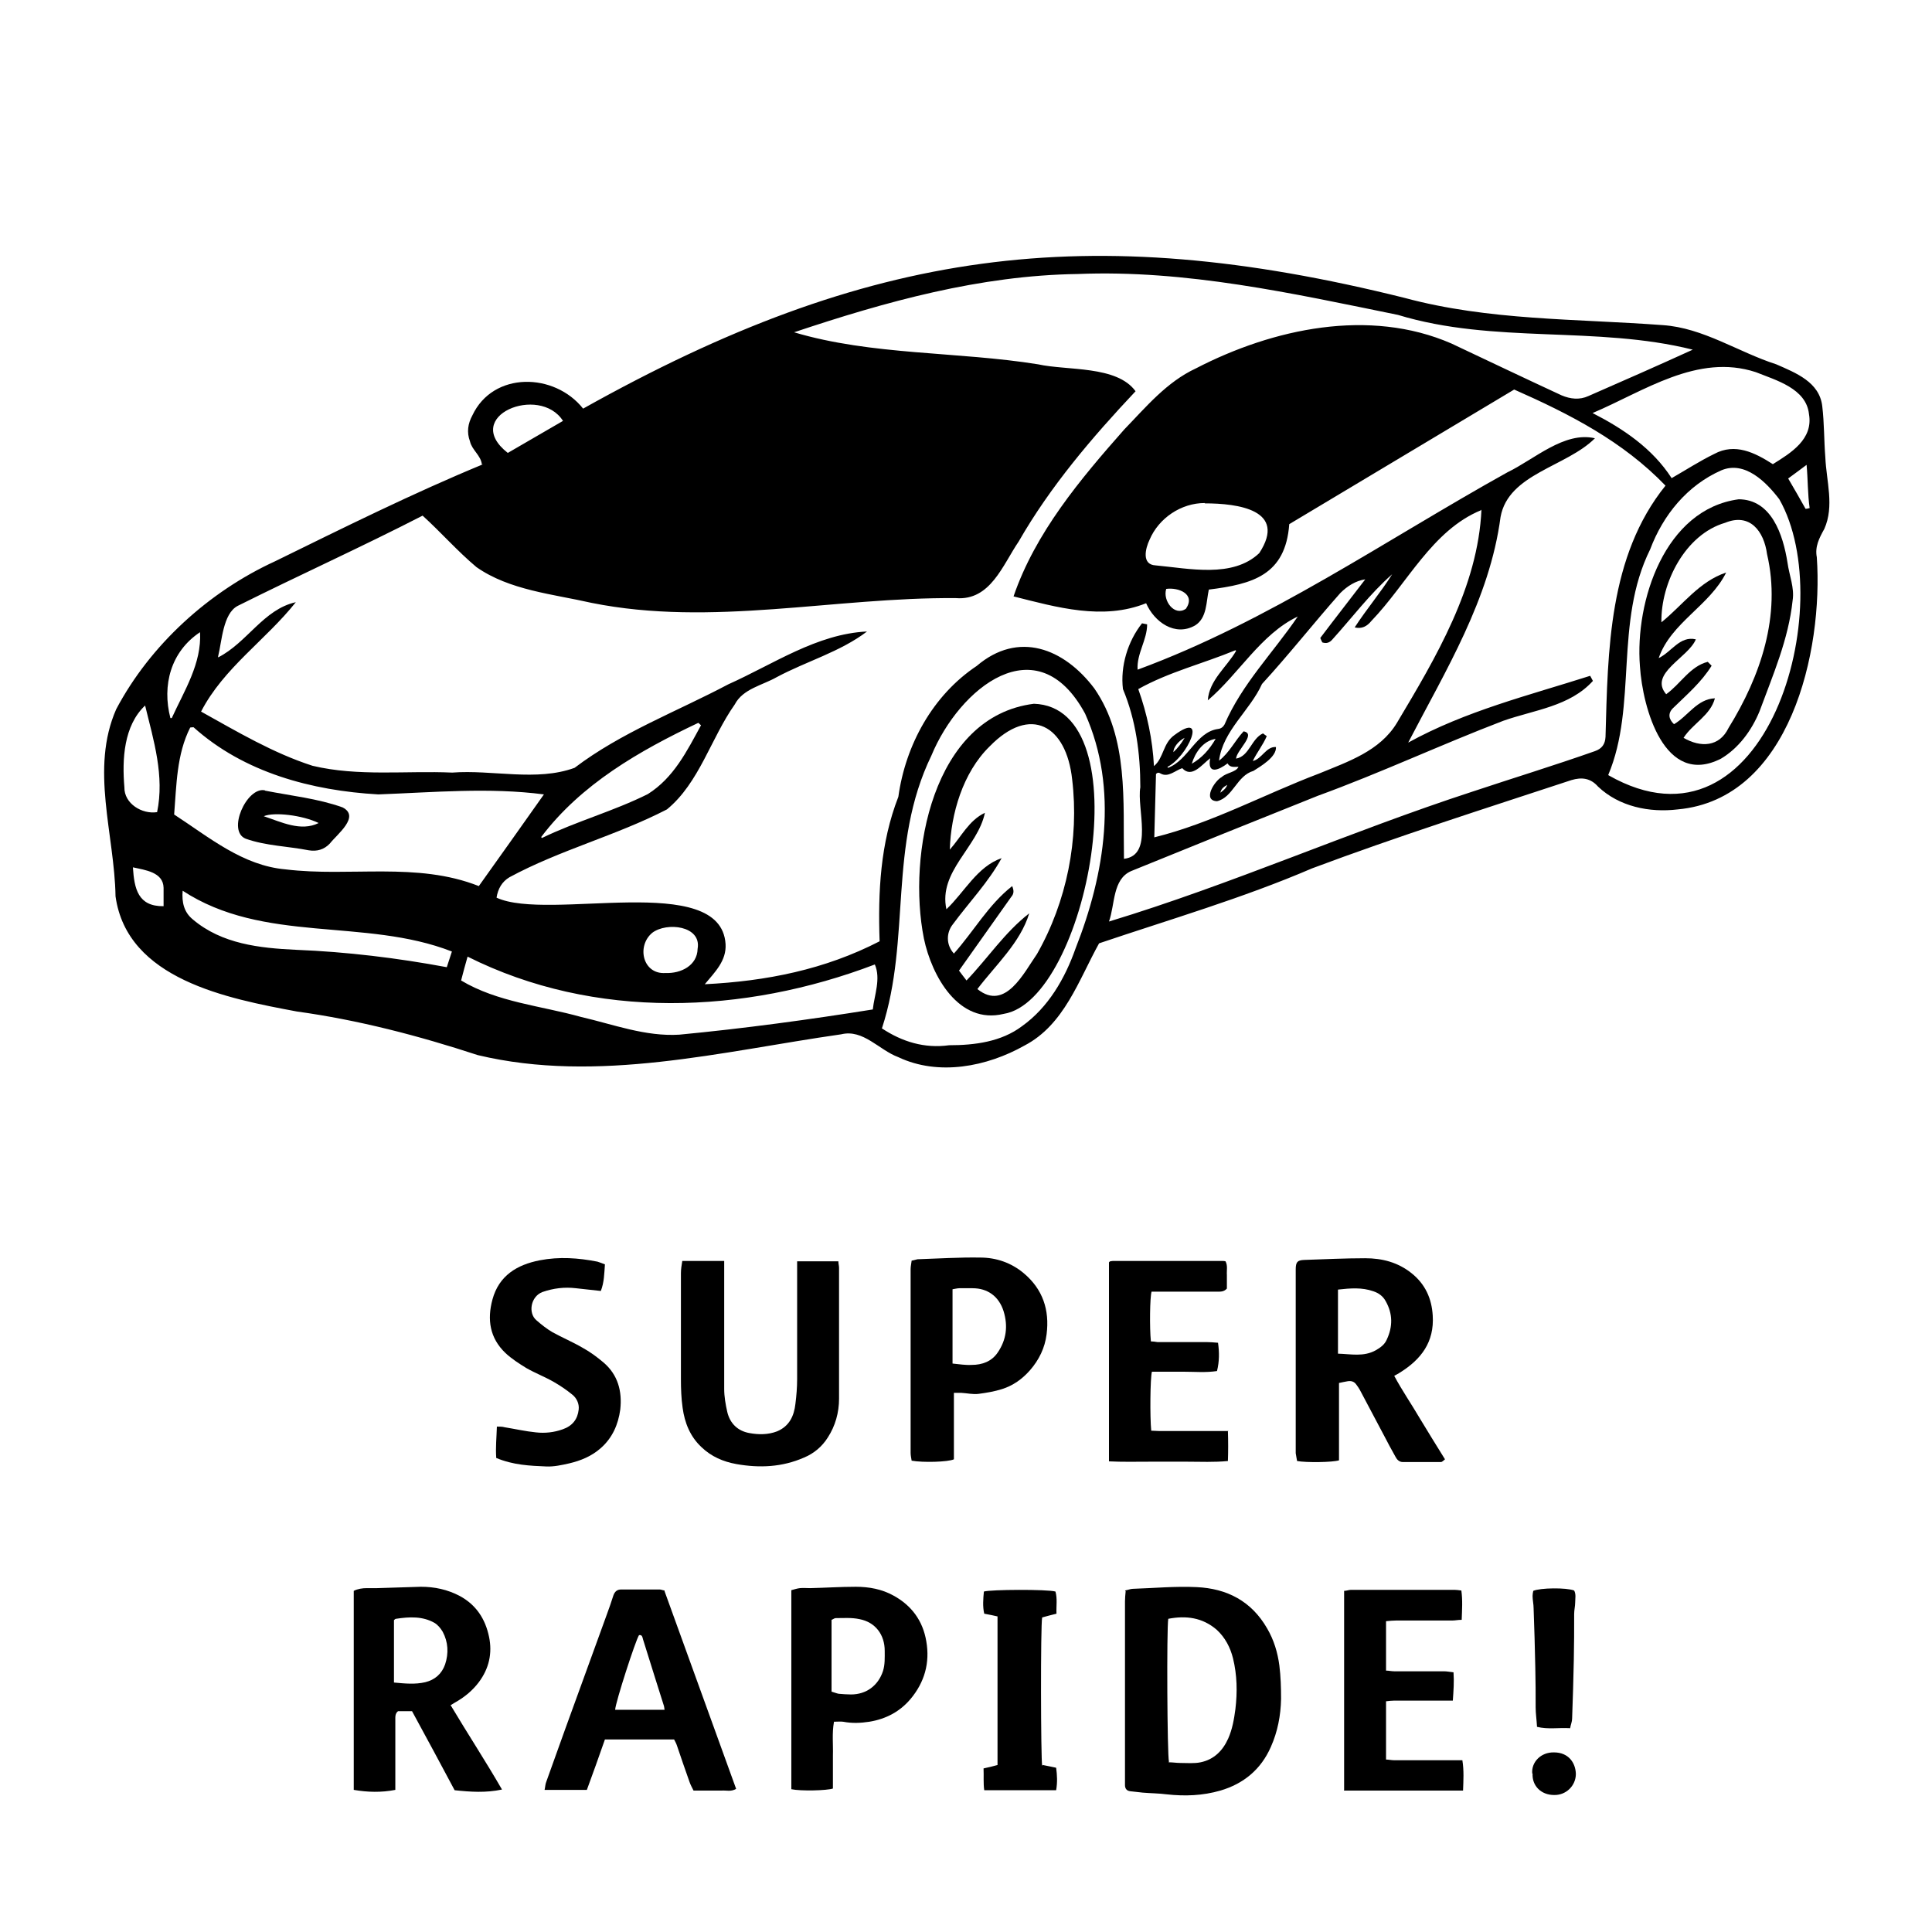 <?xml version="1.0" encoding="UTF-8"?> <svg xmlns="http://www.w3.org/2000/svg" id="b" viewBox="0 0 56.69 56.69"><defs><style>.d{fill:none;}</style></defs><g id="c"><g><g><path d="M14.14,13.63c-.03-.27-.29-.42-.35-.68-.1-.27-.06-.52,.07-.76,.61-1.3,2.41-1.26,3.25-.2,8.36-4.68,14.79-5.57,24.1-3.25,2.48,.67,5.04,.61,7.58,.8,1.19,.08,2.21,.79,3.33,1.15,.57,.25,1.27,.52,1.35,1.23,.06,.5,.05,1,.09,1.5,.03,.7,.27,1.43-.03,2.1-.15,.27-.28,.52-.22,.83,.19,2.75-.78,7.1-4.08,7.4-.83,.1-1.72-.08-2.34-.67-.22-.25-.48-.28-.78-.19-2.55,.84-5.1,1.65-7.61,2.59-2.02,.87-4.21,1.51-6.25,2.2-.6,1.08-1.02,2.39-2.19,3-1.1,.62-2.52,.9-3.7,.34-.57-.21-1.03-.83-1.68-.67-3.5,.5-7.14,1.45-10.66,.61-1.74-.57-3.5-1.03-5.31-1.28-2.03-.38-4.98-.94-5.32-3.38-.03-1.82-.75-3.74,.02-5.49,1-1.89,2.72-3.45,4.66-4.34,2.02-.99,4.03-1.99,6.11-2.85Zm-7.74,5.66c.85-.43,1.33-1.41,2.28-1.62-.88,1.11-2.12,1.93-2.78,3.21,1.06,.59,2.12,1.22,3.27,1.59,1.34,.32,2.74,.14,4.1,.2,1.18-.09,2.47,.27,3.59-.14,1.37-1.04,3-1.65,4.51-2.45,1.32-.59,2.6-1.48,4.07-1.55-.79,.6-1.77,.87-2.65,1.34-.42,.24-.99,.34-1.23,.8-.7,.99-1.04,2.3-1.99,3.08-1.49,.77-3.14,1.19-4.62,1.99-.22,.13-.34,.34-.38,.6,1.53,.71,6.58-.79,6.72,1.36,.03,.49-.31,.82-.61,1.18,1.81-.09,3.52-.43,5.13-1.26-.05-1.45,.02-2.88,.55-4.24,.21-1.52,1.01-2.98,2.3-3.84,1.22-1.04,2.56-.52,3.45,.66,1.01,1.46,.84,3.32,.87,5,.88-.1,.37-1.48,.48-2.1,0-.99-.13-1.97-.51-2.88-.08-.67,.14-1.4,.56-1.93,.05,.01,.09,.02,.15,.03,0,.46-.31,.86-.28,1.33,3.86-1.42,7.27-3.8,10.85-5.79,.79-.38,1.67-1.21,2.57-1-.84,.84-2.54,1.04-2.77,2.31-.32,2.42-1.61,4.5-2.71,6.62,1.69-.93,3.52-1.38,5.34-1.96,.03,.05,.05,.1,.08,.15-.68,.75-1.72,.85-2.63,1.17-1.83,.7-3.6,1.53-5.44,2.2-1.83,.73-3.66,1.47-5.48,2.21-.55,.24-.47,.98-.65,1.48,3.6-1.09,7.07-2.64,10.66-3.81,1.2-.4,2.41-.77,3.6-1.19,.2-.07,.3-.2,.31-.42,.07-2.53,.09-5.3,1.76-7.37-1.25-1.3-2.81-2.1-4.44-2.82-2.2,1.32-4.4,2.63-6.6,3.95-.11,1.5-1.08,1.76-2.36,1.92-.08,.36-.05,.83-.4,1.05-.59,.34-1.2-.1-1.44-.65-1.27,.51-2.62,.12-3.89-.2,.64-1.87,1.96-3.44,3.25-4.9,.64-.66,1.24-1.39,2.1-1.79,2.26-1.17,5.09-1.78,7.5-.73,1.08,.51,2.15,1.02,3.23,1.52,.26,.11,.53,.14,.79,.02,1.03-.45,2.03-.89,3.06-1.36-2.84-.71-5.82-.16-8.65-1.02-3.09-.63-6.22-1.33-9.4-1.2-2.86,.04-5.63,.81-8.32,1.71,2.28,.68,4.8,.56,7.16,.94,.86,.19,2.31,.03,2.86,.79-1.28,1.36-2.5,2.79-3.43,4.41-.47,.69-.83,1.74-1.84,1.66-3.57-.03-7.16,.85-10.69,.14-1.14-.26-2.41-.37-3.38-1.05-.56-.47-1.04-1.02-1.58-1.51-1.79,.92-3.63,1.75-5.43,2.65-.43,.23-.46,1.04-.57,1.48Zm37.06-4.32c-1.44,.59-2.17,2.16-3.22,3.25-.13,.16-.28,.24-.49,.19,.35-.54,.76-1.02,1.1-1.56-.65,.57-1.18,1.28-1.76,1.92-.08,.09-.17,.12-.29,.08-.02-.04-.04-.08-.06-.13,.43-.57,.87-1.13,1.32-1.72-.28,.04-.53,.2-.73,.4-.78,.88-1.51,1.81-2.3,2.67-.35,.78-1.15,1.37-1.26,2.25,.31-.24,.46-.58,.72-.86,.39,.07-.21,.56-.22,.8,.39-.07,.45-.59,.79-.74,.03,.02,.06,.05,.11,.08-.11,.26-.29,.48-.41,.73,.27-.06,.39-.43,.68-.41,.02,.29-.44,.56-.66,.7-.49,.14-.6,.78-1.07,.89-.44-.02-.07-.6,.14-.71,.14-.13,.42-.14,.49-.3-.12,0-.25,.03-.32-.1-.26,.2-.6,.34-.51-.15-.24,.18-.54,.6-.82,.29-.21,.07-.41,.28-.63,.16-.06-.04-.1-.03-.14,.01-.02,.62-.03,1.24-.05,1.86,1.67-.41,3.22-1.26,4.83-1.87,.85-.35,1.79-.66,2.29-1.49,1.14-1.91,2.38-3.99,2.48-6.26ZM5.58,21.35c-.4,.79-.4,1.69-.47,2.55,1.03,.67,2.01,1.5,3.27,1.61,1.89,.23,3.85-.23,5.67,.49,.64-.9,1.27-1.78,1.91-2.69-1.61-.21-3.24-.06-4.86,0-1.95-.11-3.94-.64-5.42-1.97-.03,0-.07,0-.11,.01Zm20.29,8.82c.6,.4,1.26,.6,1.98,.5,.75,0,1.53-.1,2.14-.56,.77-.55,1.26-1.4,1.57-2.28,.86-2.18,1.27-4.68,.28-6.89-1.41-2.61-3.69-.75-4.51,1.23-1.28,2.64-.59,5.36-1.45,8ZM46.73,12.12c.9,.46,1.76,1.04,2.32,1.91,.42-.24,.82-.5,1.25-.71,.61-.33,1.19-.04,1.72,.3,.53-.33,1.19-.73,1.06-1.47-.08-.75-.96-.99-1.56-1.23-1.71-.56-3.28,.56-4.79,1.2Zm.47,10.63c4.64,2.64,6.78-4.99,5.01-8.1-.38-.5-1.01-1.14-1.7-.85-1,.44-1.71,1.31-2.09,2.32-1.06,2.14-.37,4.58-1.23,6.62ZM13.72,28.07c-.07,.24-.13,.47-.19,.7,1.07,.64,2.34,.74,3.52,1.07,.95,.22,1.89,.58,2.88,.52,1.89-.18,3.81-.44,5.68-.74,.05-.44,.24-.9,.06-1.32-3.83,1.46-8.22,1.64-11.95-.23Zm20.54-5.57s0,.02,.01,.03c.6-.22,.82-1.05,1.47-1.14,.09-.01,.15-.06,.19-.13,.51-1.19,1.43-2.11,2.15-3.17-1.09,.52-1.73,1.69-2.64,2.46,.04-.59,.55-.97,.83-1.45,0,0-.01-.02-.02-.02-.94,.39-1.96,.64-2.85,1.14,.26,.73,.42,1.48,.46,2.26,.29-.24,.26-.67,.6-.91,1.01-.75,.38,.66-.22,.94Zm1.09-7.74c-.69,0-1.35,.44-1.62,1.08-.12,.25-.24,.73,.18,.75,.98,.09,2.26,.38,3.04-.36,.83-1.27-.63-1.46-1.6-1.46ZM5.36,26.13c-.03,.35,.04,.64,.3,.85,.85,.72,1.96,.84,3.03,.89,1.49,.06,2.97,.24,4.42,.51,.05-.16,.1-.31,.15-.46-2.56-1-5.52-.22-7.91-1.79Zm10.52-1.57s.01,.02,.02,.03c1.01-.49,2.11-.79,3.11-1.29,.76-.48,1.14-1.25,1.56-2.02-.03-.02-.05-.05-.08-.07-1.73,.82-3.44,1.8-4.61,3.35Zm-11.62-3.86c-.63,.59-.68,1.58-.61,2.4-.01,.48,.52,.8,.96,.73,.22-1.06-.1-2.1-.35-3.12Zm15.27,7.85c.45,.02,.93-.22,.94-.71,.12-.68-.91-.79-1.33-.47-.47,.39-.28,1.23,.39,1.18Zm-4.63-15.26c.54-.31,1.08-.63,1.62-.94-.69-1.08-3-.14-1.62,.94Zm-9.89,7.78s.02,0,.03,0c.37-.81,.88-1.6,.83-2.52-.86,.57-1.12,1.56-.87,2.52Zm-.21,5.52c0-.2,0-.37,0-.54-.01-.46-.54-.52-.9-.6,.04,.63,.15,1.15,.9,1.14ZM53.1,14.91c-.06-.42-.05-.84-.09-1.27-.19,.14-.36,.27-.54,.4,.18,.31,.35,.6,.51,.89,.04,0,.07-.01,.11-.02Zm-18.88,2.37c-.11,.35,.25,.82,.58,.58,.29-.43-.22-.63-.58-.58Zm.75,5.13c.3-.17,.52-.42,.7-.73-.37,.06-.6,.4-.7,.73Zm-.21-.76c-.18,.09-.33,.28-.33,.42,.13-.12,.23-.25,.33-.42Zm1.05,1.61c.07-.06,.16-.11,.2-.23-.11,.06-.18,.12-.2,.23Z"></path><path d="M33.01,46.67c.1-.02,.17-.05,.23-.05,.62-.02,1.25-.08,1.87-.05,.89,.04,1.61,.41,2.07,1.21,.2,.34,.31,.71,.36,1.09,.04,.32,.05,.65,.05,.98-.01,.49-.1,.96-.3,1.41-.29,.66-.8,1.08-1.48,1.28-.52,.15-1.04,.17-1.58,.11-.23-.03-.47-.03-.7-.05-.12-.01-.24-.03-.36-.04-.11-.01-.16-.08-.16-.18,0-.05,0-.11,0-.16,0-1.74,0-3.49,0-5.23,0-.1,.01-.19,.02-.3Zm1.28,5.04c.12,0,.23,.02,.35,.02,.2,0,.4,.02,.59-.02,.39-.08,.65-.34,.81-.7,.12-.27,.17-.56,.21-.86,.06-.5,.05-1-.07-1.49-.08-.32-.23-.61-.48-.84-.42-.36-.9-.42-1.42-.32-.05,.29-.03,4.01,.02,4.19Z"></path><path d="M39.29,40.57v.76c0,.26,0,.52,0,.78,0,.25,0,.5,0,.74-.19,.06-.96,.07-1.23,.02-.01-.07-.03-.15-.04-.23,0-1.8,0-3.59,0-5.39,0-.22,.05-.27,.24-.28,.6-.02,1.2-.05,1.8-.05,.5,0,.96,.12,1.36,.44,.4,.32,.59,.74,.62,1.24,.05,.78-.34,1.29-.97,1.68-.04,.03-.09,.05-.16,.09,.23,.43,.5,.82,.74,1.23,.24,.4,.49,.8,.75,1.22-.04,.03-.08,.08-.12,.08-.37,0-.75,0-1.12,0-.1,0-.17-.07-.21-.15-.08-.15-.17-.3-.25-.46-.27-.5-.53-1.01-.8-1.51-.03-.05-.06-.1-.1-.15-.06-.09-.15-.12-.26-.1-.07,.01-.15,.03-.25,.05Zm-.03-.85c.38,.01,.75,.1,1.11-.1,.14-.08,.26-.17,.32-.31,.18-.38,.18-.76-.03-1.13-.08-.15-.21-.24-.36-.29-.34-.12-.68-.09-1.04-.05v1.88Z"></path><path d="M13.22,50.03c.5,.84,1.02,1.63,1.51,2.48-.48,.1-.92,.07-1.39,.02-.41-.77-.83-1.55-1.25-2.32h-.41c-.09,.07-.08,.17-.08,.27,0,.6,0,1.2,0,1.8v.24c-.41,.08-.81,.07-1.22,0v-5.84c.12-.06,.25-.08,.39-.08,.1,0,.2,0,.3,0,.43-.01,.85-.03,1.28-.04,.4,0,.78,.08,1.14,.27,.48,.26,.75,.67,.86,1.2,.1,.48,0,.93-.3,1.33-.18,.24-.41,.43-.67,.58-.04,.02-.08,.05-.15,.09Zm-1.66-.66c.32,.03,.62,.06,.92-.01,.28-.07,.48-.24,.58-.52,.11-.33,.09-.66-.07-.96-.06-.1-.14-.2-.24-.26-.35-.2-.74-.18-1.13-.12-.02,0-.04,.02-.06,.04v1.83Z"></path><path d="M23.39,37.01h1.21c0,.07,.02,.13,.02,.19,0,1.28,0,2.56,0,3.84,0,.41-.11,.8-.33,1.14-.17,.27-.41,.47-.7,.59-.64,.28-1.3,.31-1.98,.19-.39-.07-.74-.22-1.03-.5-.33-.31-.49-.71-.55-1.15-.04-.28-.05-.56-.05-.84,0-1.04,0-2.07,0-3.11,0-.12,.02-.24,.04-.36h1.23c0,.1,0,.18,0,.26,0,1.17,0,2.33,0,3.5,0,.22,.04,.45,.09,.67,.08,.34,.31,.56,.65,.62,.27,.05,.55,.05,.81-.05,.36-.15,.5-.45,.54-.81,.03-.24,.05-.48,.05-.72,0-1.07,0-2.13,0-3.2v-.27Z"></path><path d="M19.5,46.69c.7,1.94,1.4,3.87,2.1,5.8-.15,.09-.29,.04-.42,.05-.13,0-.26,0-.39,0h-.44c-.04-.08-.09-.17-.12-.26-.13-.36-.25-.72-.37-1.07-.02-.06-.05-.11-.08-.17h-2.03c-.17,.49-.35,.99-.53,1.48h-1.24c.02-.09,.02-.17,.05-.24,.19-.52,.37-1.04,.56-1.56,.4-1.11,.81-2.22,1.21-3.33,.07-.19,.14-.39,.2-.58,.04-.11,.11-.17,.22-.17,.38,0,.76,0,1.14,0,.04,0,.07,.02,.14,.03Zm0,3.48c-.01-.06-.01-.1-.03-.15-.08-.25-.16-.51-.24-.76-.12-.38-.24-.77-.36-1.15-.02-.06-.02-.15-.12-.13-.1,.15-.69,1.97-.7,2.19h1.44Z"></path><path d="M27.99,40.87v1.95c-.17,.08-.91,.1-1.24,.04-.01-.07-.03-.15-.03-.23,0-1.8,0-3.59,0-5.39,0-.08,.02-.16,.03-.25,.07-.01,.12-.03,.17-.04,.61-.02,1.23-.06,1.84-.05,.47,0,.91,.15,1.28,.46,.56,.47,.76,1.08,.67,1.79-.05,.4-.22,.75-.49,1.06-.23,.26-.5,.45-.82,.55-.22,.07-.46,.11-.69,.14-.16,.02-.33-.02-.5-.03-.07,0-.14,0-.24,0Zm-.04-.86c.2,.02,.38,.05,.56,.04,.31,0,.59-.1,.77-.37,.25-.37,.3-.77,.17-1.2-.14-.45-.48-.68-.91-.68-.13,0-.26,0-.39,0-.06,0-.13,.02-.2,.03v2.17Z"></path><path d="M24.47,50.53c-.06,.33-.02,.66-.03,.98,0,.33,0,.65,0,.97-.17,.06-.94,.08-1.22,.02v-5.84c.08-.02,.16-.05,.25-.06,.1-.01,.2,0,.3,0,.45-.01,.89-.04,1.34-.04,.39,0,.77,.07,1.11,.26,.53,.29,.86,.74,.96,1.34,.11,.63-.05,1.2-.46,1.69-.31,.37-.72,.59-1.21,.67-.26,.04-.51,.05-.77,0-.08-.01-.17,0-.27,0Zm-.06-.89c.07,.02,.14,.05,.2,.06,.12,.01,.24,.02,.36,.02,.45,0,.8-.26,.94-.69,.06-.19,.05-.39,.05-.59,0-.47-.27-.84-.74-.93-.23-.05-.47-.03-.7-.03-.04,0-.08,.04-.12,.05v2.11Z"></path><path d="M39.44,52.53v-5.85c.07,0,.14-.03,.2-.03,1.01,0,2.03,0,3.04,0,.06,0,.12,.01,.2,.02,.04,.29,.02,.56,.01,.86-.11,0-.19,.02-.27,.02-.55,0-1.1,0-1.65,0-.1,0-.19,.01-.3,.02v1.45c.08,0,.16,.02,.24,.02,.49,0,.97,0,1.46,0,.09,0,.18,.02,.28,.03,.02,.28,0,.54-.02,.83-.1,0-.17,0-.25,0-.49,0-.97,0-1.46,0-.08,0-.16,.01-.25,.02v1.71c.08,0,.16,.02,.24,.02,.59,0,1.17,0,1.76,0h.24c.05,.31,.03,.59,.02,.89h-3.5Z"></path><path d="M36.03,41.98c.01,.32,.01,.6,0,.89-.41,.04-.8,.02-1.18,.02-.38,0-.76,0-1.14,0-.39,0-.77,.01-1.17-.01v-5.84s.01-.01,.02-.02c0,0,.01-.01,.02-.01,.02,0,.04-.01,.07-.01,1.07,0,2.15,0,3.22,0,.03,0,.06,0,.09,.01,.07,.13,.03,.27,.04,.4,0,.14,0,.27,0,.4-.09,.1-.19,.09-.29,.09-.56,0-1.11,0-1.67,0h-.25c-.05,.16-.06,1.07-.02,1.46,.06,0,.13,.01,.19,.02,.48,0,.96,0,1.44,0,.11,0,.21,.01,.34,.02,.04,.28,.04,.55-.03,.83-.33,.05-.65,.02-.96,.02-.32,0-.64,0-.95,0-.05,.18-.06,1.33-.02,1.73,.08,0,.16,.01,.24,.01,.58,0,1.16,0,1.74,0h.29Z"></path><path d="M14.56,42.76c-.02-.29,.01-.58,.02-.9,.09,0,.16,0,.23,.02,.31,.05,.61,.12,.92,.15,.26,.03,.53,0,.78-.09,.29-.1,.44-.3,.47-.58,.02-.17-.06-.34-.19-.44-.17-.14-.35-.26-.54-.37-.26-.15-.55-.26-.81-.41-.21-.13-.43-.27-.61-.44-.46-.44-.54-.98-.38-1.57,.19-.7,.72-1.02,1.39-1.15,.57-.11,1.13-.07,1.69,.04,.07,.02,.14,.05,.22,.08-.02,.27-.02,.52-.12,.78-.25-.03-.49-.05-.73-.08-.34-.04-.66,0-.98,.11-.35,.13-.43,.62-.18,.83,.15,.13,.3,.25,.47,.35,.29,.16,.6,.29,.89,.46,.22,.12,.42,.27,.61,.43,.42,.36,.55,.84,.49,1.38-.06,.44-.23,.83-.57,1.13-.27,.24-.59,.37-.93,.45-.22,.05-.45,.1-.67,.09-.48-.02-.97-.04-1.47-.25Z"></path><path d="M30.6,51.79c.14,.03,.26,.05,.39,.08,.03,.22,.04,.43,0,.66h-2.11c-.03-.21-.01-.42-.02-.64,.14-.03,.27-.06,.41-.1v-4.36c-.12-.03-.24-.05-.39-.08-.05-.21-.03-.44-.01-.65,.19-.06,1.86-.07,2.1,0,.06,.21,.02,.42,.03,.65-.15,.04-.29,.07-.42,.11-.05,.22-.04,4.16,0,4.35Z"></path><path d="M46.07,50.71c-.34-.02-.65,.04-.97-.04-.01-.2-.04-.39-.04-.57,0-.39,0-.77-.01-1.16-.01-.58-.03-1.17-.05-1.75,0-.12-.03-.24-.03-.36,0-.05,.01-.1,.02-.15,.2-.09,.97-.1,1.2-.01,.06,.11,.03,.23,.03,.35,0,.11-.03,.22-.03,.34,0,.45,0,.9-.01,1.34-.01,.58-.03,1.15-.05,1.73,0,.09-.04,.17-.06,.29Z"></path><path d="M44.96,52.04c-.03-.33,.25-.63,.64-.62,.42,0,.63,.3,.64,.63,0,.35-.29,.63-.64,.62-.38,0-.65-.27-.63-.63Z"></path><path d="M7.78,23.2c.76,.15,1.54,.23,2.27,.49,.53,.27-.16,.79-.37,1.06-.17,.18-.38,.24-.62,.2-.61-.12-1.26-.13-1.85-.34-.56-.22,.03-1.53,.56-1.42Zm1.57,.95c-.47-.23-1.31-.33-1.61-.2,.51,.17,1.09,.46,1.61,.2Z"></path><path d="M30.33,20.65c3.22,.09,1.57,8.71-.88,9.1-1.32,.32-2.11-1.11-2.34-2.21-.49-2.45,.25-6.52,3.23-6.89Zm-1.64,8.38c.81,.64,1.35-.48,1.74-1.04,.87-1.53,1.24-3.37,1.03-5.12-.17-1.58-1.22-2.2-2.42-.97-.79,.77-1.14,1.99-1.17,3.03,.33-.37,.56-.86,1.03-1.08-.21,1.01-1.37,1.72-1.13,2.83,.53-.5,.9-1.25,1.62-1.5-.39,.71-.95,1.29-1.43,1.94-.2,.25-.2,.61,.03,.86,.58-.65,1.01-1.43,1.71-1.98,.05,.12,.06,.22-.03,.32-.51,.72-1.02,1.44-1.53,2.16,.07,.1,.14,.18,.22,.29,.63-.66,1.12-1.41,1.84-1.97-.26,.86-.98,1.51-1.52,2.22Z"></path><path d="M51.01,14.65c.97,0,1.31,1.04,1.44,1.86,.05,.37,.21,.74,.15,1.11-.12,1.14-.58,2.19-.97,3.25-.23,.56-.61,1.08-1.13,1.39-1.66,.85-2.3-1.48-2.38-2.71-.15-1.91,.73-4.61,2.9-4.9Zm-.79,4.89c-.3,.48-.71,.83-1.11,1.22-.19,.17-.14,.35,.01,.49,.41-.24,.68-.74,1.2-.76-.13,.5-.65,.74-.92,1.16,.5,.29,1.05,.27,1.32-.29,.94-1.52,1.55-3.3,1.13-5.1-.09-.67-.5-1.22-1.23-.92-1.17,.34-1.89,1.76-1.87,2.92,.62-.5,1.11-1.2,1.9-1.46-.48,.97-1.62,1.47-1.98,2.51,.38-.18,.62-.66,1.09-.55-.22,.54-1.39,1-.87,1.61,.42-.3,.7-.82,1.22-.95,.04,.04,.07,.07,.11,.11Z"></path></g><rect class="d" width="56.69" height="56.69"></rect></g></g></svg> 